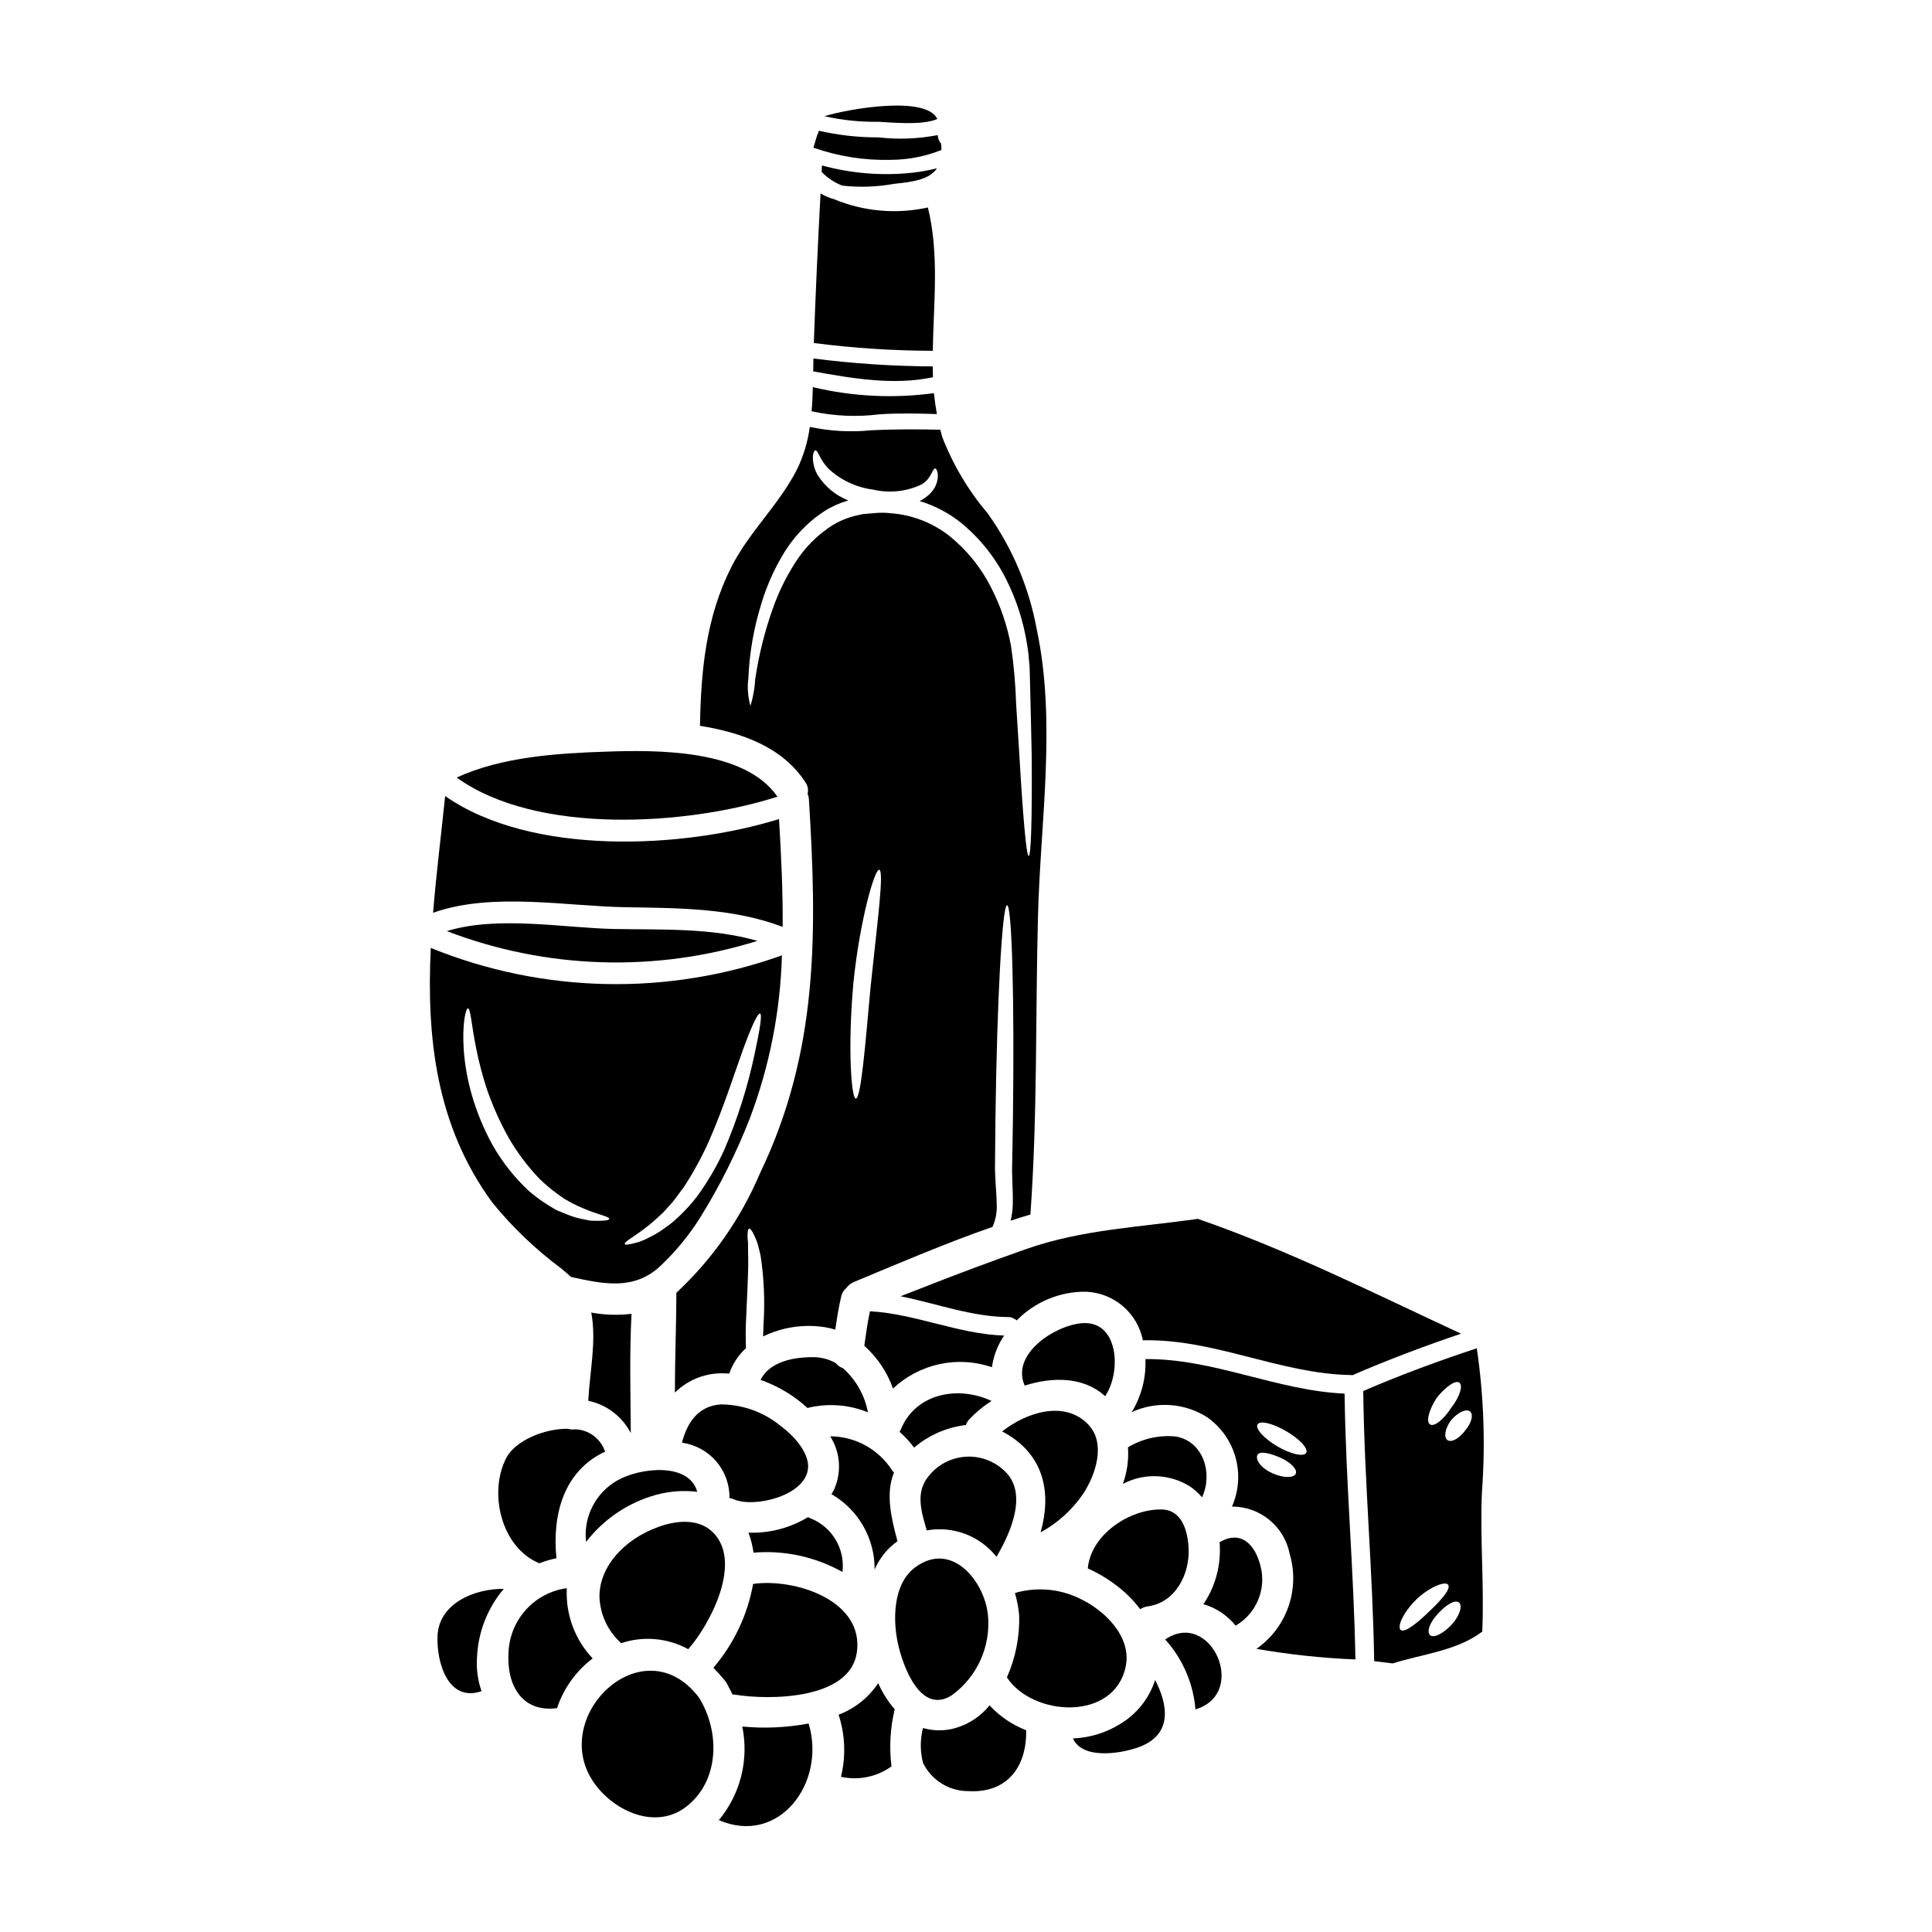 <?xml version="1.0" encoding="UTF-8"?>
<!-- Uploaded to: ICON Repo, www.iconrepo.com, Generator: ICON Repo Mixer Tools -->
<svg fill="#000000" width="800px" height="800px" version="1.1" viewBox="144 144 512 512" xmlns="http://www.w3.org/2000/svg">
 <g>
  <path d="m385.73 189.78c-8.02 0.852-16.129 0.195-23.906-1.934l-0.082 1.734c1.547 1.574 3.406 2.805 5.457 3.609 4.574 0.512 9.199 0.355 13.727-0.469 5.117-0.523 9.398-1.156 11.387-4.133-2.164 0.551-4.363 0.949-6.582 1.191z"/>
  <path d="m377.12 253.79c5.117-0.332 10.117-0.219 15.16-0.055-0.332-1.852-0.578-3.695-0.789-5.543h0.004c-10.703 1.449-21.582 0.91-32.086-1.598-0.055 2.121-0.137 4.269-0.332 6.391 5.926 1.305 12.027 1.574 18.043 0.805z"/>
  <path d="m391.24 243.97c-0.027-0.941-0.027-1.906-0.059-2.871-10.574-0.051-21.129-0.75-31.617-2.094-0.027 1.129-0.027 2.258-0.055 3.418 10.309 1.848 21.363 3.777 31.73 1.547z"/>
  <path d="m317.89 540.14c3.543-0.965 7.238-1.234 10.887-0.789-2.148-7.871-15.078-6.449-21.113-3.059-2.848 1.602-5.156 4.004-6.641 6.914-1.488 2.906-2.082 6.188-1.711 9.43 4.668-6.074 11.191-10.461 18.578-12.496z"/>
  <path d="m365 196.78c-1.246-0.344-2.438-0.855-3.543-1.52-0.715 13.207-1.312 26.418-1.789 39.641 10.453 1.348 20.984 2.039 31.531 2.066 0.195-12.684 1.766-25.469-1.297-37.984v0.004c-8.332 1.836-17.023 1.066-24.902-2.207z"/>
  <path d="m338.54 541.35c5.238 2.285 18.605-0.828 19.57-7.965 0.605-4.379-4.023-9.152-7.195-11.465-4.504-3.723-10.172-5.754-16.012-5.734-5.984 0.469-8.82 4.91-10.176 10.145v-0.004c3.531 0.488 6.766 2.25 9.086 4.957 2.32 2.707 3.566 6.172 3.508 9.738 0.422 0.043 0.832 0.156 1.219 0.328z"/>
  <path d="m262.41 390.75c26.359 10.113 55.363 11.023 82.309 2.59-12.129-3.5-25.496-2.922-37.926-3.148-13.457-0.27-30.793-3.602-44.383 0.559z"/>
  <path d="m357.49 351.39c0.598 0.879 0.789 1.973 0.523 3 0.211 0.473 0.332 0.977 0.359 1.488 2.176 35.09 2.59 66.734-12.988 99.094-5.074 11.98-12.617 22.754-22.137 31.621-0.027 8.82-0.395 17.641-0.395 26.461 3.219-3.176 7.527-5.008 12.051-5.113 0.785-0.016 1.574 0.012 2.359 0.082 0.883-2.578 2.398-4.891 4.41-6.727-0.055-2.121-0.082-4.301 0-6.535 0.277-7.059 0.688-13.23 0.605-17.668-0.027-1.102-0.055-2.094-0.027-2.977 0.027-0.883-0.137-1.707-0.137-2.363-0.027-1.324 0.109-2.07 0.395-2.152 0.285-0.082 0.789 0.551 1.355 1.738l-0.004 0.004c0.344 0.715 0.648 1.453 0.91 2.203 0.246 0.91 0.496 1.969 0.789 3.148h-0.004c0.922 6.019 1.184 12.117 0.789 18.191-0.055 1.129-0.082 2.203-0.109 3.281v0.004c5.059-2.465 10.75-3.32 16.312-2.457 0.953 0.148 1.895 0.367 2.816 0.66 0.414-2.977 0.883-5.902 1.574-8.82 0.188-0.879 0.672-1.668 1.375-2.231 0.492-0.703 1.176-1.25 1.969-1.574 12.074-5.019 24.312-10.281 36.742-14.609v-0.004c0.871-1.93 1.25-4.043 1.109-6.156-0.027-3.148-0.523-6.891-0.441-10.695 0.027-3.695 0.055-7.555 0.109-11.469 0.395-31.422 1.789-56.918 3.09-56.918s1.969 25.496 1.543 56.945c-0.055 3.938-0.137 7.773-0.191 11.496-0.137 3.609 0.246 7 0.164 10.668h0.004c-0.031 1.512-0.227 3.019-0.578 4.488 1.734-0.578 3.5-1.129 5.234-1.625 1.902-26.371 1.324-52.785 2.012-79.188 0.637-24.863 4.91-51.324-0.332-75.91-2.023-11.062-6.457-21.547-12.988-30.703-5.094-6.004-9.152-12.812-12.016-20.148-0.219-0.66-0.359-1.352-0.551-2.039-6.148-0.137-12.203-0.164-18.441 0.164v0.004c-5.394 0.523-10.836 0.219-16.137-0.91-0.531 3.883-1.664 7.66-3.363 11.191-4.723 9.344-12.652 16.531-17.395 25.855-6.754 13.285-8.105 27.551-8.352 42.172 11.062 1.773 21.934 5.629 27.984 15.031zm17.281 53.504c-1.488 16.508-2.617 30.238-3.973 30.238-1.211-0.055-2.176-13.672-0.633-30.699 1.734-16.926 5.68-30.211 6.836-29.938 1.352 0.293-0.48 13.746-2.215 30.395zm-25.938-99.703c-2.176 6.086-3.746 12.375-4.684 18.77-0.133 2.414-0.562 4.805-1.273 7.113-0.68-2.363-0.867-4.84-0.551-7.277 0.273-6.672 1.414-13.277 3.394-19.652 1.32-4.469 3.188-8.758 5.551-12.777 2.75-4.812 6.606-8.902 11.246-11.938 1.957-1.227 4.078-2.172 6.297-2.809-3.293-1.297-6.098-3.59-8.02-6.562-0.91-1.492-1.391-3.211-1.379-4.961 0.082-1.156 0.395-1.734 0.688-1.762 0.297-0.027 0.633 0.578 1.102 1.516h0.004c0.594 1.195 1.355 2.301 2.262 3.277 3.285 3.086 7.461 5.055 11.934 5.625 4.336 1.012 8.883 0.516 12.898-1.402 2.621-1.629 2.754-4.191 3.504-4.191 0.277-0.027 0.688 0.578 0.742 1.82v-0.004c-0.012 1.848-0.781 3.613-2.125 4.879-0.793 0.781-1.703 1.434-2.699 1.93 3.945 1.191 7.629 3.121 10.859 5.68 5.051 4.113 9.164 9.25 12.074 15.074 2.684 5.34 4.531 11.055 5.484 16.953 0.254 1.387 0.43 2.785 0.523 4.188 0.055 0.719 0.109 1.41 0.191 2.098 0 0.66 0.027 1.324 0.055 1.969 0.055 2.617 0.137 5.117 0.191 7.582 0.109 4.875 0.219 9.426 0.305 13.559 0.137 16.621-0.164 26.93-0.789 26.957-0.621 0.027-1.516-10.234-2.481-26.793-0.246-4.133-0.551-8.684-0.855-13.559h0.004c-0.16-5.102-0.609-10.191-1.348-15.242-0.992-5.441-2.785-10.703-5.32-15.617-2.641-5.215-6.352-9.812-10.887-13.504-4.484-3.562-9.941-5.695-15.656-6.121-1.355-0.156-2.727-0.172-4.086-0.055l-2.176 0.191-1.102 0.082c-0.055 0-0.551 0.137-0.828 0.191v0.004c-2.508 0.469-4.918 1.375-7.113 2.676-4.144 2.598-7.633 6.117-10.195 10.281-2.359 3.707-4.285 7.668-5.742 11.812z"/>
  <path d="m310.15 384.43c13.809 0.219 28.254 0.219 41.262 5.211 0.082-9.445-0.395-18.895-0.965-28.582-25.383 7.871-65.547 9.895-88.477-6.094-1.047 10.199-2.363 20.566-3.199 30.93 15.711-5.574 35.391-1.684 51.379-1.465z"/>
  <path d="m350.03 355.13c-8.684-12.648-32.055-12.402-45.508-11.934-12.871 0.441-27.508 1.352-39.496 6.863 21.359 15.41 61.492 12.625 85.004 5.07z"/>
  <path d="m326.39 581.05c5.484-6.199 14.223-22.297 7-30.484-3.801-4.297-10.004-3.719-14.957-1.902-9.125 3.305-15.574 10.555-15.574 18.441 0.145 4.731 2.231 9.195 5.762 12.348 5.887-1.961 12.324-1.383 17.77 1.598z"/>
  <path d="m408.08 556.57c4.055-6.863 8.215-16.953 2.234-22.66h0.004c-2.781-2.727-6.594-4.129-10.477-3.859-3.883 0.266-7.465 2.184-9.844 5.266-3.473 4.301-1.789 9.445-0.395 14.254v-0.004c3.426-0.613 6.953-0.285 10.207 0.949s6.113 3.324 8.27 6.055z"/>
  <path d="m386.25 527.63c3.879-3.301 8.641-5.379 13.699-5.984 0.195-0.539 0.496-1.035 0.883-1.461 1.762-1.887 3.762-3.539 5.953-4.906-8.629-4.106-20.094-2.203-24.062 7.555-0.109 0.219-0.219 0.414-0.332 0.605h0.004c1.418 1.266 2.711 2.672 3.856 4.191z"/>
  <path d="m406.87 506.32c0.418-3 1.523-5.867 3.227-8.379-12.16-0.395-23.43-5.758-35.559-6.445-0.633 3.031-1.074 6.09-1.488 9.152v-0.004c3.445 3.082 6.059 6.977 7.606 11.328 3.445-3.234 7.703-5.469 12.324-6.465 4.617-0.996 9.418-0.715 13.891 0.812z"/>
  <path d="m358.33 517.04c5.231-1.219 10.711-0.785 15.684 1.242-0.855-4.535-3.191-8.656-6.644-11.719-0.73-0.234-1.375-0.684-1.844-1.297-1.727-0.996-3.68-1.547-5.672-1.598-5.262-0.082-11.809 1.047-14.305 6.012 4.625 1.625 8.871 4.168 12.484 7.477 0.105-0.035 0.188-0.09 0.297-0.117z"/>
  <path d="m375.78 559.93c1.301-3.004 3.398-5.598 6.062-7.496-1.602-5.953-3.227-12.539-0.941-18.164h0.004c-0.172-0.184-0.328-0.375-0.469-0.582-3.578-5.613-9.77-9.023-16.426-9.051 2.75 4.312 3.094 9.738 0.91 14.363-0.176 0.328-0.371 0.652-0.578 0.965 3.504 2.016 6.406 4.926 8.418 8.434 2.008 3.512 3.051 7.488 3.019 11.531z"/>
  <path d="m436.86 514.01c4.356-6.297 3.695-20.176-6.172-19.348-7.113 0.578-18.852 8.16-15.133 16.531 7.578-2.418 15.82-2.281 21.305 2.816z"/>
  <path d="m392.4 175.53c-2.953-6.297-23.484-2.699-29.914-0.742 4.711 1.07 9.531 1.57 14.363 1.488 2.731 0.109 11.551 1.074 15.551-0.746z"/>
  <path d="m462.55 540.8c2.867-6.039 0.578-14.691-6.836-16.098h-0.004c-4.457-0.469-8.945 0.527-12.785 2.844 0.23 3.289-0.23 6.594-1.352 9.699 5.586-2.93 12.301-2.699 17.668 0.605 1.234 0.828 2.348 1.82 3.309 2.949z"/>
  <path d="m446.17 570.46c0.574-0.398 1.238-0.652 1.934-0.746 7.383-0.965 11.219-8.488 10.887-15.41-0.219-4.492-1.68-10.199-7.195-10.281-8.461-0.137-18.742 6.691-19.516 15.629v0.004c2.633 1.168 5.121 2.641 7.414 4.383 2.457 1.816 4.637 3.981 6.477 6.422z"/>
  <path d="m380.07 186.36c4.602-0.016 9.156-0.902 13.426-2.617 0.004-0.57-0.035-1.141-0.109-1.707-0.535-0.625-0.848-1.41-0.883-2.234-5.156 1-10.438 1.203-15.656 0.609-5.336 0.016-10.652-0.574-15.852-1.766-0.078 0.418-0.227 0.816-0.441 1.18l-0.992 3.305v0.004c6.582 2.316 13.531 3.41 20.508 3.227z"/>
  <path d="m367.26 560.59c0.742-6.109-2.734-11.953-8.461-14.219-0.238-0.086-0.469-0.188-0.688-0.305-4.738 2.871-10.211 4.297-15.746 4.106 0.629 1.715 1.07 3.488 1.324 5.297 8.191-0.684 16.402 1.102 23.57 5.121z"/>
  <path d="m304.39 528.68-0.164-0.332h-0.004c-1.23-3.231-4.262-5.418-7.715-5.57-0.68 0.109-1.379 0.062-2.043-0.137-6.418-0.055-13.891 3.223-16.23 7.609-4.879 9.18-1.465 23.895 8.707 28.031 1.465-0.574 2.977-1.02 4.523-1.324-1.16-11.551 1.898-23.152 12.926-28.277z"/>
  <path d="m452.79 578.48c4.633 5.129 7.453 11.637 8.02 18.523 14.223-4.269 3.996-26.766-8.02-18.523z"/>
  <path d="m478.04 558.96c-1.461-5.707-5.184-9.566-10.832-6.258 0.195 2.531 0.027 5.074-0.496 7.555-0.695 3.168-1.977 6.18-3.781 8.875 3.359 0.965 6.336 2.949 8.52 5.68 5.516-3.195 8.215-9.688 6.59-15.852z"/>
  <path d="m442.32 585.65c1.652-7.965-5.652-14.996-12.32-18.082-5.309-2.562-11.379-3.062-17.035-1.406 0.562 1.918 0.941 3.883 1.129 5.871 0.16 5.668-0.949 11.301-3.25 16.484 6.777 10.391 28.418 11.766 31.477-2.867z"/>
  <path d="m450.03 589.5c-1.594 4.699-4.781 8.688-9.012 11.273-3.812 2.398-8.184 3.754-12.684 3.938 2.754 6.035 13.977 3.773 18.137 2.039 8.242-3.445 7.031-10.996 3.641-17.559z"/>
  <path d="m431.02 539.92c3.25-4.91 6.254-13.426 1.297-18.5-6.258-6.394-16.32-3.148-22.742 1.93 0.555 0.277 1.133 0.605 1.684 0.938 9.949 6.203 11.219 16.137 8.516 25.801 4.496-2.457 8.348-5.941 11.246-10.168z"/>
  <path d="m387.9 485.48c-0.324 0.164-0.668 0.297-1.02 0.395l-4.215 1.652c9.566 1.906 18.797 5.461 28.664 5.512h0.004c0.469-0.012 0.934 0.125 1.32 0.391 0.297 0.105 0.566 0.273 0.789 0.496 4.824-4.934 11.453-7.684 18.355-7.606 3.594 0.141 7.035 1.484 9.77 3.82 2.734 2.336 4.606 5.527 5.305 9.055 18.992-0.441 36.273 8.902 55.211 9.207 0.109 0 0.191 0.055 0.305 0.055 9.426-4.109 19.074-7.719 28.805-11.02-23.043-10.695-45.695-22.105-69.762-30.43-15.328 2.203-30.621 2.809-45.371 7.965-9.465 3.328-18.852 6.832-28.16 10.508z"/>
  <path d="m536.72 539.51c0.957-12.746 0.504-25.559-1.348-38.203-10.172 3.363-20.258 7.059-30.098 11.328 0.277 23.898 2.535 47.711 2.894 71.586 1.652 0.191 3.277 0.395 4.934 0.605 0.027 0 0.027 0 0.055-0.027 7.871-2.484 16.926-3.309 23.652-8.406 0.559-12.242-0.625-24.562-0.09-36.883zm-12.043-24.973c2.426-3.113 5.152-4.934 6.117-4.078 0.965 0.855-0.027 3.828-2.203 6.617-2.012 3.148-4.519 5.117-5.621 4.41-1.102-0.711-0.309-3.801 1.707-6.949zm-9.508 61.402c-0.91-0.828 0.551-4.496 4.242-8.133 3.691-3.473 7.746-4.852 8.379-3.805 0.715 1.133-1.82 4.027-5.156 7.168-3.195 3.098-6.477 5.66-7.465 4.769zm13.422-1.266c-2.148 2.231-4.656 3.543-5.621 2.644-0.965-0.898-0.031-3.473 2.231-5.816 2.121-2.231 4.188-3.543 5.344-2.894 1.16 0.648 0.359 3.617-1.953 6.047zm3.719-51.602c-1.574 2.148-3.691 3.309-4.723 2.562-1.031-0.746-0.633-3.086 0.938-5.234 1.789-2.121 4.055-3.172 5.047-2.344 0.988 0.832 0.395 3.066-1.262 4.996z"/>
  <path d="m447.55 504.17c0.211 4.945-1.059 9.84-3.637 14.059 6.477-2.981 14.027-2.465 20.035 1.379 3.652 2.582 6.297 6.348 7.488 10.66 1.191 4.309 0.855 8.898-0.953 12.988 3.609-0.012 7.109 1.234 9.902 3.523 2.793 2.289 4.699 5.477 5.398 9.02 1.355 4.59 1.234 9.492-0.348 14.008-1.582 4.516-4.547 8.418-8.473 11.156 8.676 1.504 17.438 2.445 26.234 2.812-0.395-23.516-2.562-46.941-2.867-70.453-18.023-0.801-34.672-9.316-52.781-9.152zm39.828 30.402c-0.578 1.156-3.199 1.156-6.148-0.137-3.391-1.516-4.602-3.856-3.969-4.902 0.66-1.129 3.5-0.332 5.867 0.688 2.793 1.184 4.832 3.211 4.25 4.352zm2.754-5.512c-0.715 1.074-4.16 0.277-7.664-1.789-3.504-2.066-5.867-4.688-5.207-5.789 0.66-1.102 4.078-0.277 7.633 1.82 3.617 2.117 5.957 4.711 5.238 5.758z"/>
  <path d="m396.2 593.29c6.75-4.879 10.41-12.965 9.621-21.254-0.883-8.984-9.648-19.902-19.348-12.621-5.871 4.379-5.926 14.031-4.438 20.469 1.348 5.898 5.977 18.586 14.164 13.406z"/>
  <path d="m292.59 480.05c0.883 0.742 1.82 1.516 2.754 2.363 8.488 1.848 16.758 3.691 23.789-3.031v-0.004c3.969-3.758 7.453-8 10.363-12.625 5.246-8.414 9.695-17.301 13.285-26.547 5.18-13.773 8.031-28.312 8.434-43.023-30.207 10.805-63.332 10.102-93.055-1.969-1.129 23.73 1.355 47.051 16.293 67.449 5.301 6.523 11.395 12.363 18.137 17.387zm25.277-12.988c0.578-0.523 1.18-1.074 1.82-1.68 0.637-0.605 1.18-1.324 1.82-2.012 1.297-1.324 2.363-3.062 3.668-4.688l-0.004-0.004c2.527-3.859 4.75-7.914 6.641-12.125 4-9.098 6.727-17.836 8.984-24.094 2.258-6.258 4.027-10.059 4.633-9.867 0.605 0.191-0.055 4.273-1.461 10.809-1.824 8.586-4.473 16.977-7.91 25.051-2.016 4.496-4.504 8.766-7.418 12.738-1.336 1.715-2.793 3.336-4.356 4.848-0.742 0.688-1.461 1.379-2.176 1.969-0.715 0.59-1.516 1.102-2.203 1.625-1.273 0.941-2.641 1.746-4.078 2.402-1.02 0.562-2.102 1-3.231 1.297-1.82 0.496-2.894 0.66-3.004 0.359-0.383-0.672 3.668-2.434 8.273-6.629zm-50.969-44.844c-0.469-6.941 0.551-10.996 1.102-10.996 0.719 0 0.914 4.246 2.18 10.555 0.738 3.723 1.703 7.398 2.894 11 1.52 4.363 3.41 8.586 5.652 12.625 2.277 3.945 5.012 7.609 8.156 10.914 1.406 1.375 2.91 2.656 4.492 3.828 0.789 0.527 1.461 1.105 2.176 1.547 0.715 0.441 1.488 0.828 2.176 1.211 5.625 2.922 9.785 3.332 9.73 4.133-0.027 0.332-1.074 0.496-3.031 0.496-0.469 0-1.02-0.027-1.598-0.027s-1.211-0.219-1.902-0.332l0.004 0.004c-1.562-0.262-3.086-0.695-4.551-1.297-0.789-0.332-1.652-0.66-2.562-1.047-0.91-0.387-1.68-0.965-2.59-1.488-1.875-1.156-3.644-2.473-5.293-3.934-3.644-3.434-6.762-7.379-9.262-11.715-2.406-4.324-4.312-8.91-5.676-13.672-1.098-3.852-1.801-7.809-2.098-11.805z"/>
  <path d="m396.04 602.24c-2.469 0.504-5.023 0.402-7.441-0.301-0.773 3.027-0.773 6.199 0 9.227 2.242 4.621 6.941 7.535 12.074 7.5 10.199 0.578 15.461-6.391 15.27-16.137h-0.004c-3.691-1.434-7.008-3.688-9.699-6.59-2.582 3.199-6.18 5.422-10.199 6.301z"/>
  <path d="m277.51 565.06c-7.906-0.055-17.113 3.887-17.555 12.348-0.332 7.004 2.727 17.836 11.66 14.773h-0.004c-1.039-2.992-1.441-6.164-1.18-9.316 0.352-6.551 2.836-12.801 7.078-17.805z"/>
  <path d="m301.82 617.02c5.32 7.086 15.906 11.852 23.871 5.902 9.055-6.836 9.18-20.012 3.543-29.051-14.875-19.547-40.629 5.535-27.414 23.148z"/>
  <path d="m294.21 564.95c-0.027-0.027-0.082-0.027-0.109-0.055-4.094 0.586-7.859 2.574-10.652 5.625s-4.445 6.973-4.672 11.102c-0.633 8.82 3.445 16.293 12.844 15.051 1.738-5.246 5.031-9.844 9.445-13.172-4.723-4.988-7.199-11.691-6.856-18.551z"/>
  <path d="m336.36 589.71c0.227 0.305 0.41 0.637 0.555 0.992 0.441 0.742 0.828 1.543 1.211 2.363v-0.004c0.191-0.004 0.387 0.008 0.578 0.027 9.125 1.516 30.512 1.379 32.359-11.113 2.043-13.836-16.398-19.789-27.477-18.219l-0.004 0.004c-1.473 8.207-5.109 15.879-10.531 22.219 0.922 0.918 1.797 1.883 2.621 2.891 0.258 0.258 0.488 0.539 0.688 0.84z"/>
  <path d="m376.74 590.06c-2.543 3.812-6.215 6.731-10.504 8.352 1.742 5.316 1.961 11.02 0.633 16.457 4.652 1.027 9.52 0.023 13.383-2.758-0.625-5.055-0.336-10.18 0.855-15.133-1.797-2.074-3.269-4.406-4.367-6.918z"/>
  <path d="m311.17 523.79c-0.082-10.555-0.359-21.086 0.191-31.613-3.551 0.426-7.148 0.312-10.668-0.332 1.434 7.609-0.414 15.598-0.789 23.371l0.004 0.004c4.852 1.02 8.984 4.168 11.262 8.57z"/>
  <path d="m340.71 601.55c1.809 8.777-0.473 17.902-6.203 24.797 15.879 6.891 28.531-9.84 23.789-25.609-5.797 1.098-11.715 1.371-17.586 0.812z"/>
 </g>
</svg>